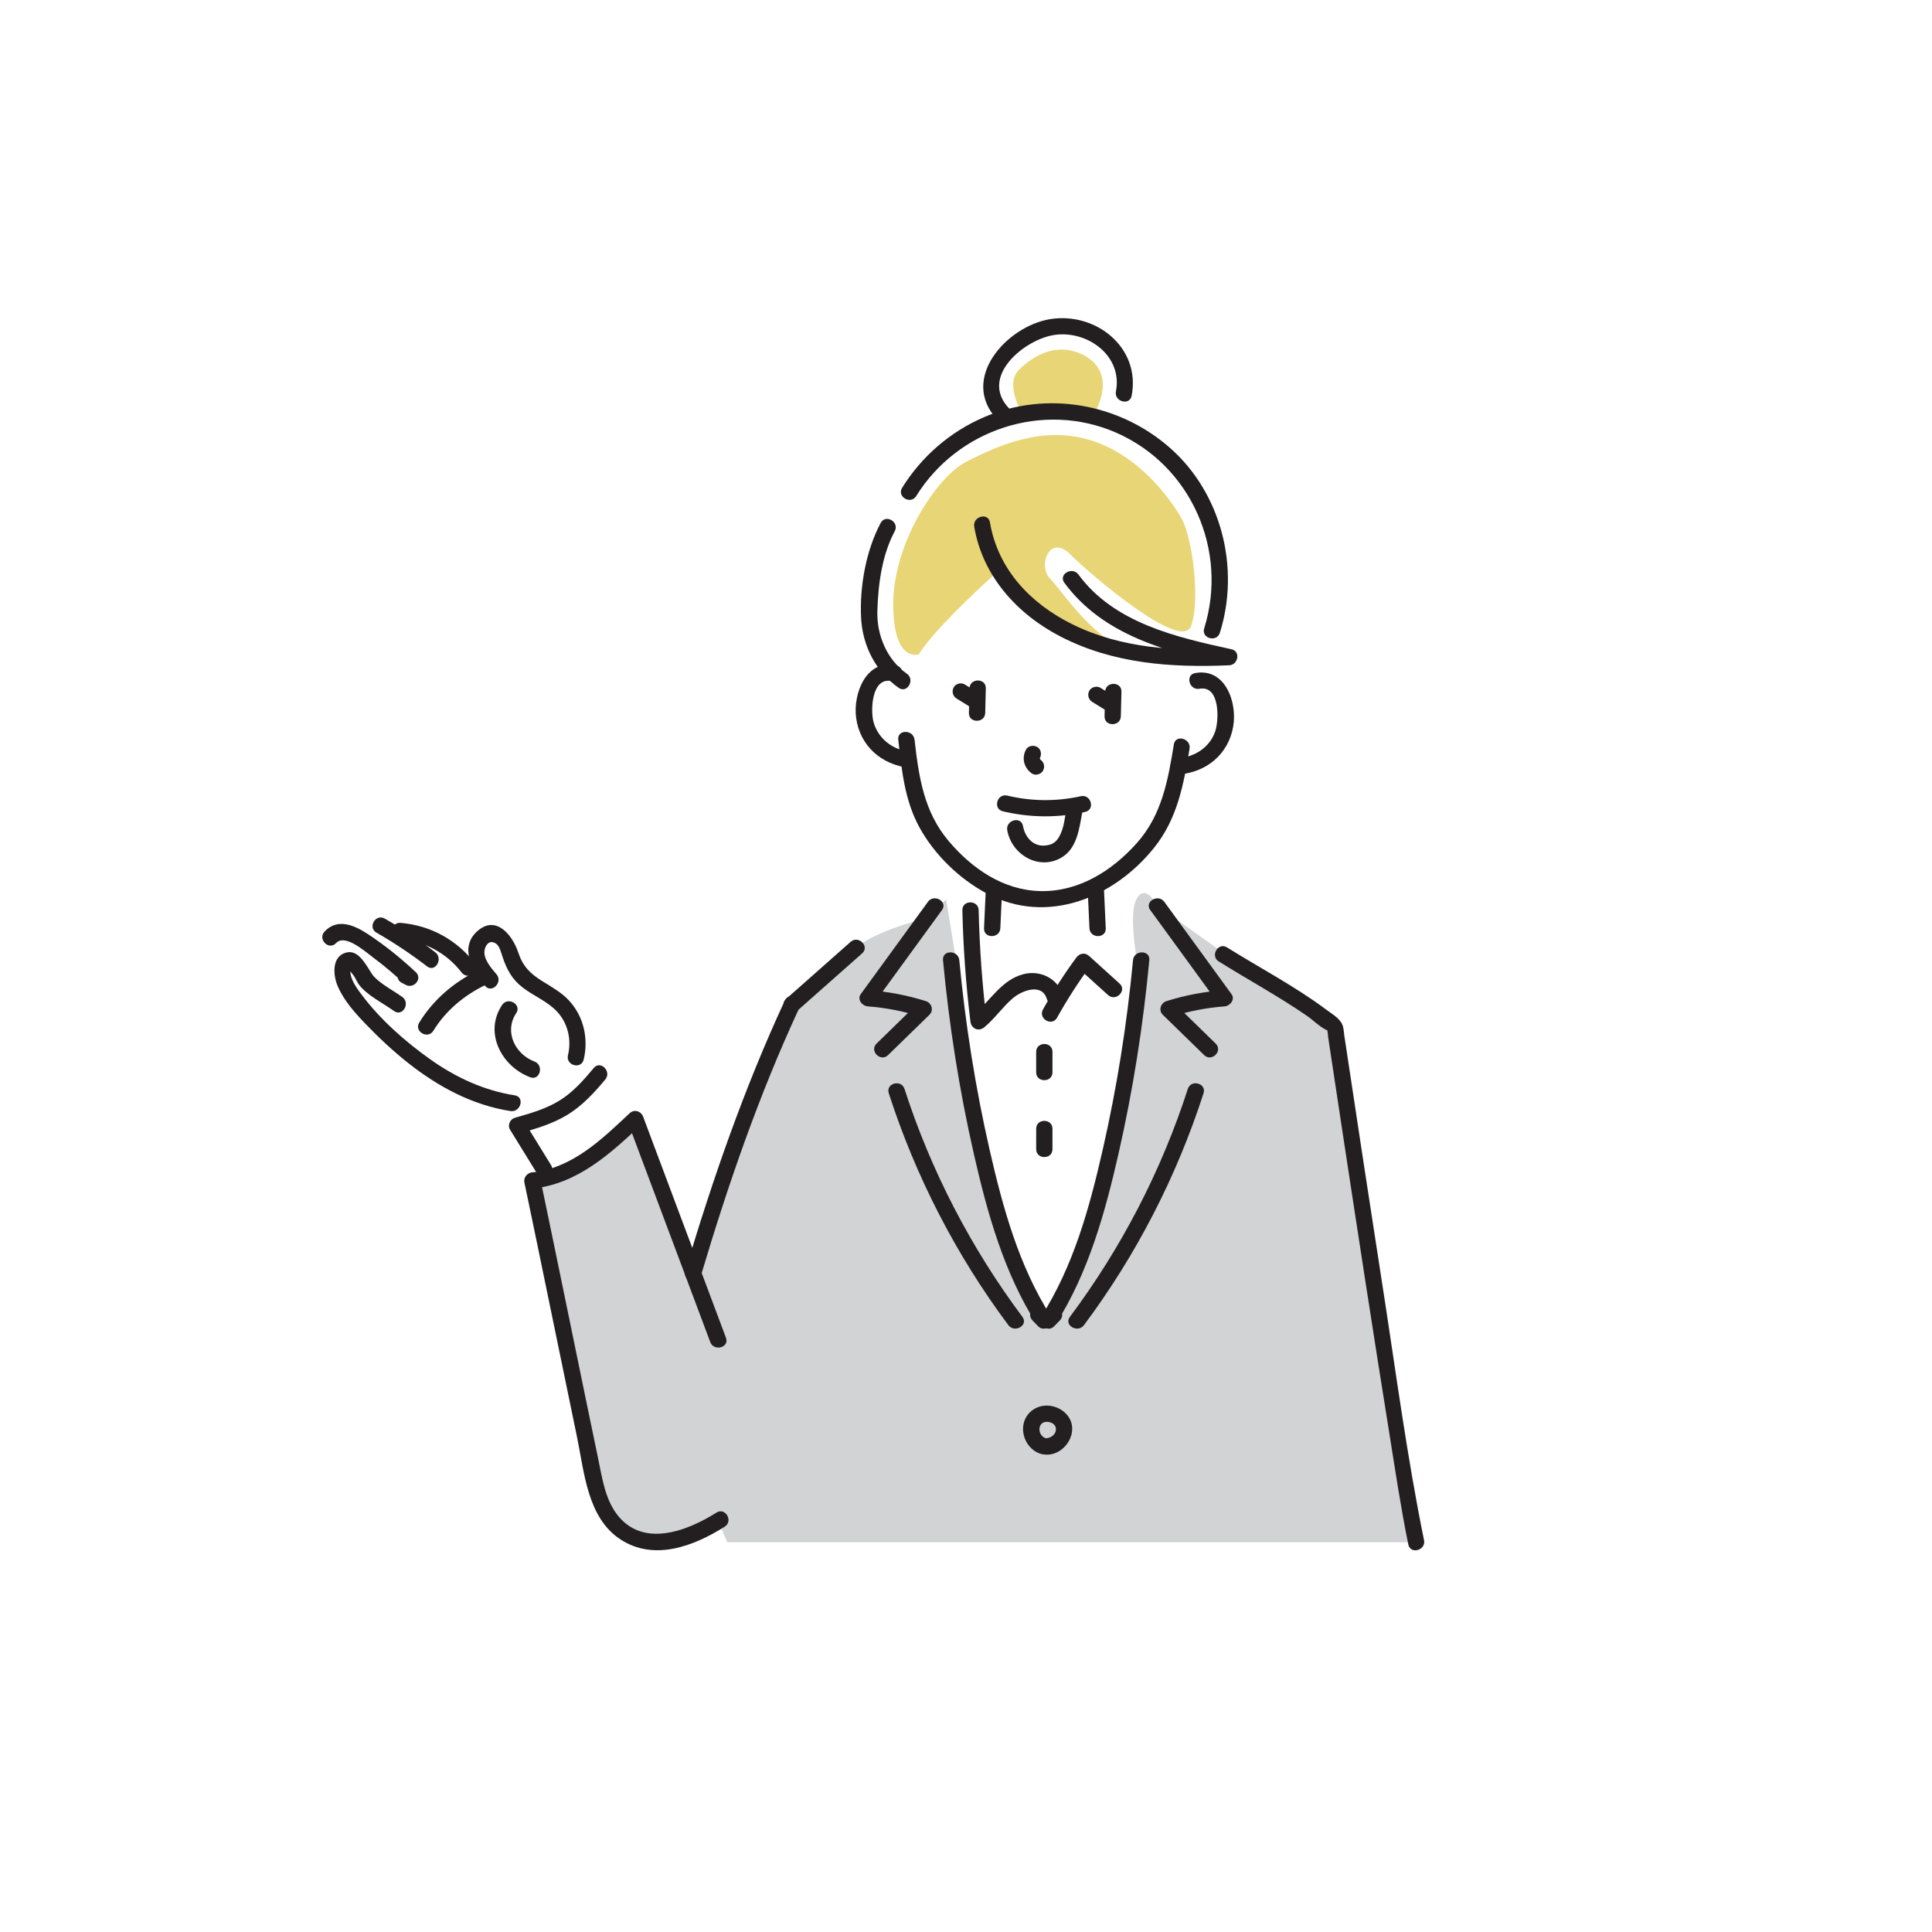 <?xml version="1.0" encoding="UTF-8"?><svg xmlns="http://www.w3.org/2000/svg" viewBox="0 0 799.99 799.99"><defs><style>.uuid-c5dd144a-c778-4a56-97b8-06218548264a{fill:#e8d575;}.uuid-6a43b238-0a92-488a-a514-73beb9a5896c{fill:#d1d3d4;}.uuid-f575220f-6a4f-4b55-8d52-bb6c1505dcb2{fill:#231f20;}</style></defs><g id="uuid-4600e47c-d7de-49c1-9f08-8aec7ccbb68b"><path class="uuid-6a43b238-0a92-488a-a514-73beb9a5896c" d="M263.09,463.36l-18.44,15.88-22.09,9.57,12.21,69.4s9.73,63.53,15.64,69.45c5.91,5.91,12.68,10.94,12.68,10.94,0,0,20.57,4.97,34.26-8.73l3.81,8.73h285.23s-34.65-217.9-34.17-215.65-38.07-23.04-38.07-23.04l-34.92-24.79s-4.95-9.93-8.71-2.7c-3.76,7.23,1.37,31.75,1.37,31.75l-11.15,68.92s-16.62,63.33-25.95,72.66c0,0-10.14-9.24-15.48-24.69s-20.41-83.42-20.41-83.42l-3.03-40.07-4.1-25.15-8.95,7.99s-20.27,4.92-28.21,11.94c-7.94,7.02-27.55,25.46-27.55,25.46l-39.12,106.28-24.85-60.74Z"/><path class="uuid-c5dd144a-c778-4a56-97b8-06218548264a" d="M489.32,214.82c-4.31-7.58-16.91-25.77-37.12-32.33-20.21-6.57-38.9,2.02-51.88,8.59-12.98,6.57-30.46,34.35-30.46,59s10.61,20.83,10.61,20.83c6.67-10.99,31.07-32.84,31.07-32.84l2.78-3.54c23.04,36.22,56.48,36,56.48,36-17.29-3.92-30.83-25.77-36.01-30.94-5.17-5.17-.26-18.69,8.33-10.1,8.59,8.59,45.97,40.42,50.02,29.81,4.05-10.61,.5-36.88-3.81-44.46Z"/><path class="uuid-c5dd144a-c778-4a56-97b8-06218548264a" d="M423.38,171.33s-7.54-12.1-1.49-18.16c6.06-6.06,13.64-9.59,21.22-8.08s19.98,8.48,9.49,27.22c0,0-20.6-5.07-27.67-.99h-1.55Z"/></g><g id="uuid-17085378-fcd9-4a7b-967c-e382298d7238"><g><g><path class="uuid-f575220f-6a4f-4b55-8d52-bb6c1505dcb2" d="M401.45,285.03c-.08,3.39-.17,6.78-.25,10.17-.11,4.35,6.64,4.34,6.75,0,0-.33,.02-.66,.02-.99,.11-4.35-6.64-4.34-6.75,0,0,.33-.02,.66-.02,.99h6.75c.08-3.39,.17-6.78,.25-10.17,.11-4.35-6.64-4.34-6.75,0h0Z"/><path class="uuid-f575220f-6a4f-4b55-8d52-bb6c1505dcb2" d="M396.1,289.25c1.68,1.04,3.36,2.07,5.04,3.11,1.5,.93,3.78,.37,4.62-1.21,.87-1.65,.39-3.63-1.21-4.62s-3.36-2.07-5.04-3.11c-1.5-.93-3.78-.37-4.62,1.21-.87,1.65-.39,3.63,1.21,4.62h0Z"/><path class="uuid-f575220f-6a4f-4b55-8d52-bb6c1505dcb2" d="M457.61,286.42c-.08,3.39-.17,6.78-.25,10.17-.11,4.35,6.64,4.34,6.75,0l.02-.99c.11-4.35-6.64-4.34-6.75,0l-.02,.99h6.75c.08-3.39,.17-6.78,.25-10.17,.11-4.35-6.64-4.34-6.75,0h0Z"/><path class="uuid-f575220f-6a4f-4b55-8d52-bb6c1505dcb2" d="M452.26,290.64c1.68,1.04,3.36,2.07,5.04,3.11,1.5,.93,3.78,.37,4.62-1.21,.87-1.65,.39-3.63-1.21-4.62-1.68-1.04-3.36-2.07-5.04-3.11-1.5-.93-3.78-.37-4.62,1.21-.87,1.65-.39,3.63,1.21,4.62h0Z"/></g><path class="uuid-f575220f-6a4f-4b55-8d52-bb6c1505dcb2" d="M424.8,310.46c-1.87,3.5-.75,7.62,2.49,9.83,1.46,1,3.81,.33,4.62-1.21,.9-1.71,.35-3.56-1.21-4.62,.32,.27,.33,.28,.06,.03-.25-.28-.24-.26,.03,.06-.1-.15-.18-.31-.26-.47,.17,.39,.19,.41,.07,.05-.08-.38-.08-.35,0,.1,0-.18,0-.36,0-.54-.07,.45-.06,.49,.03,.11-.19,.39-.19,.41-.02,.07,.83-1.56,.44-3.74-1.21-4.62-1.57-.83-3.73-.45-4.62,1.21h0Z"/><g><path class="uuid-f575220f-6a4f-4b55-8d52-bb6c1505dcb2" d="M371.11,275.55c-12.37-2.86-17.92,11.63-16.63,21.54,1.53,11.7,10.38,19.47,21.92,20.87,4.3,.52,4.26-6.23,0-6.75-6.98-.85-12.84-5.48-14.7-12.26-1.32-4.83-.8-18.84,7.61-16.89,4.23,.98,6.03-5.53,1.79-6.51h0Z"/><path class="uuid-f575220f-6a4f-4b55-8d52-bb6c1505dcb2" d="M496.69,285.19c8.56-1.53,8.11,13.09,6.47,17.74-2.31,6.56-8.46,10.54-15.32,11.02-4.31,.3-4.34,7.05,0,6.75,11.61-.8,20.83-8.33,22.81-19.95,1.7-10-3.31-24.29-15.75-22.06-4.27,.77-2.46,7.27,1.79,6.51h0Z"/><path class="uuid-f575220f-6a4f-4b55-8d52-bb6c1505dcb2" d="M486.07,308.23c-2.46,14.95-4.95,29.27-15.42,40.95-10.31,11.51-24.11,20.18-39.94,19.79-15.33-.37-28.31-9.34-37.95-20.78-10.27-12.2-12.32-26.58-14.07-41.9-.49-4.27-7.24-4.32-6.75,0,1.42,12.46,2.62,25.09,8.76,36.28,6.23,11.36,16.57,21.4,28,27.45,24.93,13.18,52.58,1.74,69.23-19.05,9.6-11.98,12.2-26.18,14.63-40.94,.7-4.25-5.8-6.08-6.51-1.79h0Z"/></g><path class="uuid-f575220f-6a4f-4b55-8d52-bb6c1505dcb2" d="M375.5,278.97c-8.28-5.83-12.52-16.04-12.21-26.01,.35-11.15,1.9-23.07,7.2-33.01,2.04-3.83-3.78-7.25-5.83-3.41-6.08,11.42-8.76,26.4-8.1,39.32,.59,11.54,6.05,22.26,15.53,28.94,3.56,2.51,6.93-3.34,3.41-5.83h0Z"/><path class="uuid-f575220f-6a4f-4b55-8d52-bb6c1505dcb2" d="M403.4,218.1c3.5,20.57,17.89,36.35,36.09,45.66,21.63,11.06,45.64,12.77,69.54,11.71,3.64-.16,4.78-5.78,.9-6.63-23.03-5.03-48.59-10.86-63.38-30.94-2.55-3.46-8.41-.1-5.83,3.41,16.02,21.75,42.3,28.55,67.41,34.04,.3-2.21,.6-4.42,.9-6.63-22.19,.98-44.7-.21-64.96-10.2-17.32-8.55-30.85-22.72-34.16-42.22-.73-4.27-7.23-2.46-6.51,1.79h0Z"/><path class="uuid-f575220f-6a4f-4b55-8d52-bb6c1505dcb2" d="M379.38,205.4c17.17-27.7,52.59-39.35,82.62-26.32,31.17,13.53,46.72,48.84,36.62,81.12-1.3,4.16,5.21,5.93,6.51,1.79,8.42-26.92,.62-57.85-20.75-76.6-21.01-18.44-51.1-23.73-76.87-12.67-14.06,6.03-25.91,16.28-33.96,29.27-2.29,3.7,3.54,7.1,5.83,3.41h0Z"/><path class="uuid-f575220f-6a4f-4b55-8d52-bb6c1505dcb2" d="M417.68,168.94c-12.28-13.09,6.71-28.56,19.12-30.28,13.54-1.87,28.12,8.65,25.28,23.41-.82,4.24,5.69,6.06,6.51,1.79,3.86-20.06-15.03-34.86-33.92-31.69-17.84,2.99-37.54,24.72-21.77,41.53,2.98,3.17,7.74-1.61,4.77-4.77h0Z"/><path class="uuid-f575220f-6a4f-4b55-8d52-bb6c1505dcb2" d="M415.25,335.94c11.31,2.69,22.75,2.76,34.09,.26,4.24-.94,2.45-7.45-1.79-6.51-10.16,2.24-20.38,2.15-30.5-.26-4.22-1-6.03,5.5-1.79,6.51h0Z"/><path class="uuid-f575220f-6a4f-4b55-8d52-bb6c1505dcb2" d="M441.71,334.17c-.79,4.06-1.02,8.47-3.06,12.16-1.48,2.68-3.31,3.65-6.37,3.81-4.69,.24-7.9-3.71-8.69-8.11-.77-4.27-7.28-2.46-6.51,1.79,1.83,10.1,13.03,16.73,22.38,11.32,6.7-3.88,7.43-12.37,8.76-19.17,.83-4.24-5.68-6.06-6.51-1.79h0Z"/><g><path class="uuid-f575220f-6a4f-4b55-8d52-bb6c1505dcb2" d="M408.16,368.96c-.23,5.13-.47,10.27-.7,15.4-.2,4.34,6.55,4.33,6.75,0,.23-5.13,.47-10.27,.7-15.4,.2-4.34-6.55-4.33-6.75,0h0Z"/><path class="uuid-f575220f-6a4f-4b55-8d52-bb6c1505dcb2" d="M450.41,368.96c.23,5.13,.47,10.27,.7,15.4,.2,4.33,6.95,4.35,6.75,0-.23-5.13-.47-10.27-.7-15.4-.2-4.33-6.95-4.35-6.75,0h0Z"/></g><path class="uuid-f575220f-6a4f-4b55-8d52-bb6c1505dcb2" d="M398.49,376.89c.35,15.41,1.46,30.78,3.33,46.08,.36,2.98,3.39,4.36,5.76,2.39,4.31-3.57,7.46-8.25,11.67-11.91,3.67-3.19,12.16-6.65,14.23,.23,1.25,4.15,7.77,2.38,6.51-1.79-2.07-6.86-9.4-10.28-16.21-8.52-9.28,2.4-14.04,11.47-20.97,17.22,1.92,.8,3.84,1.59,5.76,2.39-1.87-15.3-2.98-30.67-3.33-46.08-.1-4.34-6.85-4.35-6.75,0h0Z"/><path class="uuid-f575220f-6a4f-4b55-8d52-bb6c1505dcb2" d="M437.7,421.4c4.15-7.45,8.74-14.6,13.79-21.47l-5.3,.68c4.21,3.8,8.41,7.61,12.62,11.41,3.21,2.91,8-1.85,4.77-4.77-4.21-3.8-8.41-7.61-12.62-11.41-1.74-1.57-3.98-1.11-5.3,.68-5.05,6.87-9.64,14.02-13.79,21.47-2.11,3.8,3.71,7.21,5.83,3.41h0Z"/><g><g><path class="uuid-f575220f-6a4f-4b55-8d52-bb6c1505dcb2" d="M384.23,373.43c-9.27,12.73-18.54,25.47-27.81,38.2-1.64,2.25,.63,4.91,2.91,5.08,7.61,.57,14.99,2.05,22.26,4.34l-1.49-5.64c-5.71,5.57-11.42,11.14-17.13,16.7-3.12,3.04,1.66,7.81,4.77,4.77,5.71-5.57,11.42-11.14,17.13-16.7,1.88-1.83,.88-4.89-1.49-5.64-7.85-2.48-15.85-3.97-24.06-4.59l2.91,5.08c9.27-12.73,18.54-25.47,27.81-38.2,2.56-3.52-3.29-6.89-5.83-3.41h0Z"/><path class="uuid-f575220f-6a4f-4b55-8d52-bb6c1505dcb2" d="M390.47,397.58c2.54,27.04,6.77,53.91,12.81,80.39,5.59,24.51,12.46,49.15,26.08,70.55,1.77-1.36,3.53-2.73,5.3-4.09-.8-.82-1.59-1.65-2.39-2.47-3.02-3.13-7.79,1.64-4.77,4.77,.8,.82,1.59,1.65,2.39,2.47,2.63,2.72,7.38-.82,5.3-4.09-13.32-20.93-19.92-44.97-25.4-68.93-5.91-25.9-10.08-52.16-12.57-78.6-.4-4.29-7.16-4.33-6.75,0h0Z"/><path class="uuid-f575220f-6a4f-4b55-8d52-bb6c1505dcb2" d="M368.02,452.7c11.14,34.49,27.83,66.94,49.51,96,2.57,3.44,8.43,.08,5.83-3.41-21.33-28.59-37.86-60.43-48.83-94.39-1.33-4.12-7.85-2.36-6.51,1.79h0Z"/></g><g><path class="uuid-f575220f-6a4f-4b55-8d52-bb6c1505dcb2" d="M476.31,376.84c9.27,12.73,18.54,25.47,27.81,38.2l2.91-5.08c-8.21,.62-16.2,2.11-24.06,4.59-2.37,.75-3.37,3.81-1.49,5.64,5.71,5.57,11.42,11.14,17.13,16.7,3.11,3.03,7.89-1.73,4.77-4.77-5.71-5.57-11.42-11.14-17.13-16.7l-1.49,5.64c7.27-2.3,14.65-3.77,22.26-4.34,2.29-.17,4.55-2.83,2.91-5.08-9.27-12.73-18.54-25.47-27.81-38.2-2.53-3.48-8.39-.11-5.83,3.41h0Z"/><path class="uuid-f575220f-6a4f-4b55-8d52-bb6c1505dcb2" d="M469.15,397.58c-2.49,26.44-6.66,52.7-12.57,78.6-5.46,23.96-12.08,48.01-25.4,68.93-2.06,3.24,2.65,6.84,5.3,4.09,.8-.82,1.59-1.65,2.39-2.47,3.02-3.13-1.75-7.91-4.77-4.77-.8,.82-1.59,1.65-2.39,2.47,1.77,1.36,3.53,2.73,5.3,4.09,13.62-21.4,20.48-46.04,26.08-70.55,6.04-26.48,10.27-53.35,12.81-80.39,.41-4.32-6.35-4.29-6.75,0h0Z"/><path class="uuid-f575220f-6a4f-4b55-8d52-bb6c1505dcb2" d="M491.84,450.9c-10.96,33.95-27.49,65.79-48.83,94.39-2.6,3.48,3.26,6.85,5.83,3.41,21.68-29.05,38.37-61.5,49.51-96,1.34-4.14-5.18-5.92-6.51-1.79h0Z"/></g></g><path class="uuid-f575220f-6a4f-4b55-8d52-bb6c1505dcb2" d="M504.65,398.1c12.08,7.55,24.62,14.37,36.38,22.43,2.54,1.74,5.03,4.28,7.71,5.71,1.44,.77,.51-.35,.76,.22,.37,.84,.32,2.15,.46,3.05,1.91,12.68,3.83,25.36,5.76,38.05,6.39,41.97,12.8,83.93,19.55,125.85,2.47,15.38,4.75,30.85,7.87,46.11,.87,4.25,7.38,2.45,6.51-1.79-7-34.28-11.58-69.17-16.94-103.73-5.43-34.99-10.77-69.99-16.04-105-.2-1.33-.25-2.81-.62-4.1-.88-3.04-4.41-4.98-6.85-6.8-12.97-9.69-27.42-17.24-41.13-25.8-3.69-2.31-7.09,3.53-3.41,5.83h0Z"/><path class="uuid-f575220f-6a4f-4b55-8d52-bb6c1505dcb2" d="M433.17,595.59c-3.65-.95-3.88-7.06,.5-6.85,1.62,.08,3.46,1.03,3.56,2.83,.14,2.58-2.48,4.23-4.77,3.94-1.82-.23-3.36,1.72-3.38,3.38-.02,2.01,1.57,3.15,3.38,3.38,5.82,.73,11.13-4.42,11.49-10.08,.36-5.6-4.47-9.75-9.76-10.15s-10.05,3.31-10.53,8.71c-.45,5.03,2.75,10.08,7.7,11.37,4.21,1.1,6-5.41,1.79-6.51h0Z"/><path class="uuid-f575220f-6a4f-4b55-8d52-bb6c1505dcb2" d="M207.91,416.13c-7.65,11.45-.27,25.44,11.61,29.93,4.07,1.54,5.83-4.98,1.79-6.51-8.08-3.05-12.64-12.43-7.57-20.01,2.42-3.62-3.42-7.01-5.83-3.41h0Z"/><path class="uuid-f575220f-6a4f-4b55-8d52-bb6c1505dcb2" d="M197.72,401.95c-9.91,4.82-18.32,12.04-24.11,21.45-2.28,3.71,3.55,7.1,5.83,3.41,5.22-8.48,12.79-14.7,21.69-19.03,3.91-1.9,.49-7.72-3.41-5.83h0Z"/><path class="uuid-f575220f-6a4f-4b55-8d52-bb6c1505dcb2" d="M166.58,412.83c-3.67-2.63-8.52-5.11-11.64-8.36-.83-.86-1.71-2.45-2.52-3.71-1.92-2.97-4.66-7.28-8.79-6.39-6.4,1.37-5.75,9.4-3.82,13.91,2.59,6.07,7.24,11.23,11.77,15.92,5.46,5.66,11.22,11.05,17.39,15.93,12.46,9.85,26.55,17.44,42.38,19.93,4.25,.67,6.08-5.83,1.79-6.51-12.82-2.02-24.44-7.43-34.98-14.9-10.3-7.3-20.73-16.5-28.31-26.64-1.91-2.55-4.63-6.11-4.77-9.48-.01-.32,.16-1.66,.18-1.55-.08-.49-.03,.06-.05-.06,.04,.27-.94-.6-.47,.67,.27,.72,1.42,1.9,1.85,2.57,.77,1.2,1.34,2.65,2.21,3.76,3.34,4.3,9.94,7.54,14.36,10.72,3.53,2.54,6.91-3.31,3.41-5.83h0Z"/><path class="uuid-f575220f-6a4f-4b55-8d52-bb6c1505dcb2" d="M245.86,442.23c-4.2,5.02-8.6,10.05-14.23,13.51-5.64,3.47-12.08,5.29-18.4,7.09-2.05,.59-3.17,3.08-2.02,4.96,3.72,6.03,7.44,12.07,11.16,18.1,2.28,3.69,8.12,.31,5.83-3.41-3.72-6.03-7.44-12.07-11.16-18.1-.67,1.65-1.34,3.31-2.02,4.96,6.86-1.96,13.89-4.01,20.02-7.78,6.13-3.77,11.01-9.09,15.59-14.57,2.77-3.31-1.98-8.11-4.77-4.77h0Z"/><path class="uuid-f575220f-6a4f-4b55-8d52-bb6c1505dcb2" d="M290.26,528.11c11.19-37.6,24.03-74.79,40.55-110.41,1.82-3.92-4-7.35-5.83-3.41-16.77,36.15-29.87,73.86-41.23,112.02-1.24,4.17,5.27,5.95,6.51,1.79h0Z"/><path class="uuid-f575220f-6a4f-4b55-8d52-bb6c1505dcb2" d="M220.42,492.19c18.64-1.98,31.93-14.16,45.05-26.44-1.88-.5-3.76-.99-5.64-1.49,9.99,26.67,19.99,53.34,29.98,80.01,1.43,3.81,2.86,7.62,4.28,11.44,1.51,4.03,8.04,2.29,6.51-1.79-9.99-26.67-19.99-53.34-29.98-80.01-1.43-3.81-2.86-7.62-4.28-11.44-.89-2.38-3.67-3.33-5.64-1.49-11.59,10.85-23.71,22.7-40.28,24.47-4.27,.45-4.32,7.21,0,6.75h0Z"/><path class="uuid-f575220f-6a4f-4b55-8d52-bb6c1505dcb2" d="M217.16,489.72c7.36,35.08,14.46,70.2,21.76,105.29,3.03,14.59,4.27,33.44,17.98,42.41,13.96,9.13,30.43,2.79,43.18-5.26,3.66-2.31,.28-8.16-3.41-5.83-12.3,7.76-30.92,14.9-41.52,.31-4.73-6.51-5.91-15.19-7.51-22.87-1.56-7.44-3.1-14.88-4.64-22.32-6.45-31.17-12.78-62.37-19.32-93.53-.89-4.25-7.4-2.45-6.51,1.79h0Z"/><path class="uuid-f575220f-6a4f-4b55-8d52-bb6c1505dcb2" d="M139.16,390.51c3.78-4.05,12.27,3.71,15.55,6.13,4.45,3.29,8.65,6.88,12.69,10.67l4.09-5.3-1.74-.9c-3.85-1.99-7.27,3.83-3.41,5.83l1.74,.9c3.28,1.7,7-2.57,4.09-5.3-6.15-5.76-12.74-11.08-19.78-15.72-5.54-3.65-12.63-6.85-18.01-1.08-2.96,3.17,1.8,7.96,4.77,4.77h0Z"/><path class="uuid-f575220f-6a4f-4b55-8d52-bb6c1505dcb2" d="M155.89,386.19c7.29,4.18,14.27,8.84,20.93,13.96,3.44,2.65,6.81-3.21,3.41-5.83-6.66-5.13-13.64-9.78-20.93-13.96-3.77-2.16-7.18,3.67-3.41,5.83h0Z"/><path class="uuid-f575220f-6a4f-4b55-8d52-bb6c1505dcb2" d="M165.85,388.89c9.95,.85,19.17,5.82,25.25,13.76,2.61,3.4,8.47,.04,5.83-3.41-7.66-10-18.5-16.03-31.08-17.11-4.33-.37-4.3,6.38,0,6.75h0Z"/><path class="uuid-f575220f-6a4f-4b55-8d52-bb6c1505dcb2" d="M205.59,403.44c-2.15-2.57-5.61-6.37-4.93-10.07,.39-2.13,2.11-4.48,4.78-2.59,1.48,1.04,2.07,3.74,2.61,5.33,1.8,5.38,3.94,9.42,8.54,12.92,4.57,3.48,10.29,5.7,14.21,10,4.43,4.86,5.9,11.6,4.38,17.92-1.01,4.22,5.5,6.02,6.51,1.79,2.07-8.67,.02-17.88-6.12-24.49-3.09-3.33-7.14-5.57-10.95-7.94-5.15-3.19-8.13-6.18-10.06-12-2.29-6.89-8.95-15.49-16.65-8.97-8,6.77-2.34,16.57,2.92,22.87,2.78,3.34,7.54-1.46,4.77-4.77h0Z"/><path class="uuid-f575220f-6a4f-4b55-8d52-bb6c1505dcb2" d="M330.29,418.39c8.9-7.88,17.8-15.76,26.7-23.63,3.26-2.88-1.53-7.64-4.77-4.77-8.9,7.88-17.8,15.76-26.7,23.63-3.26,2.88,1.53,7.64,4.77,4.77h0Z"/></g><path class="uuid-f575220f-6a4f-4b55-8d52-bb6c1505dcb2" d="M429.05,435.55v8.47c0,4.34,6.75,4.35,6.75,0v-8.47c0-4.34-6.75-4.35-6.75,0h0Z"/><path class="uuid-f575220f-6a4f-4b55-8d52-bb6c1505dcb2" d="M429.05,467.38v8.47c0,4.34,6.75,4.35,6.75,0v-8.47c0-4.34-6.75-4.35-6.75,0h0Z"/></g></svg>